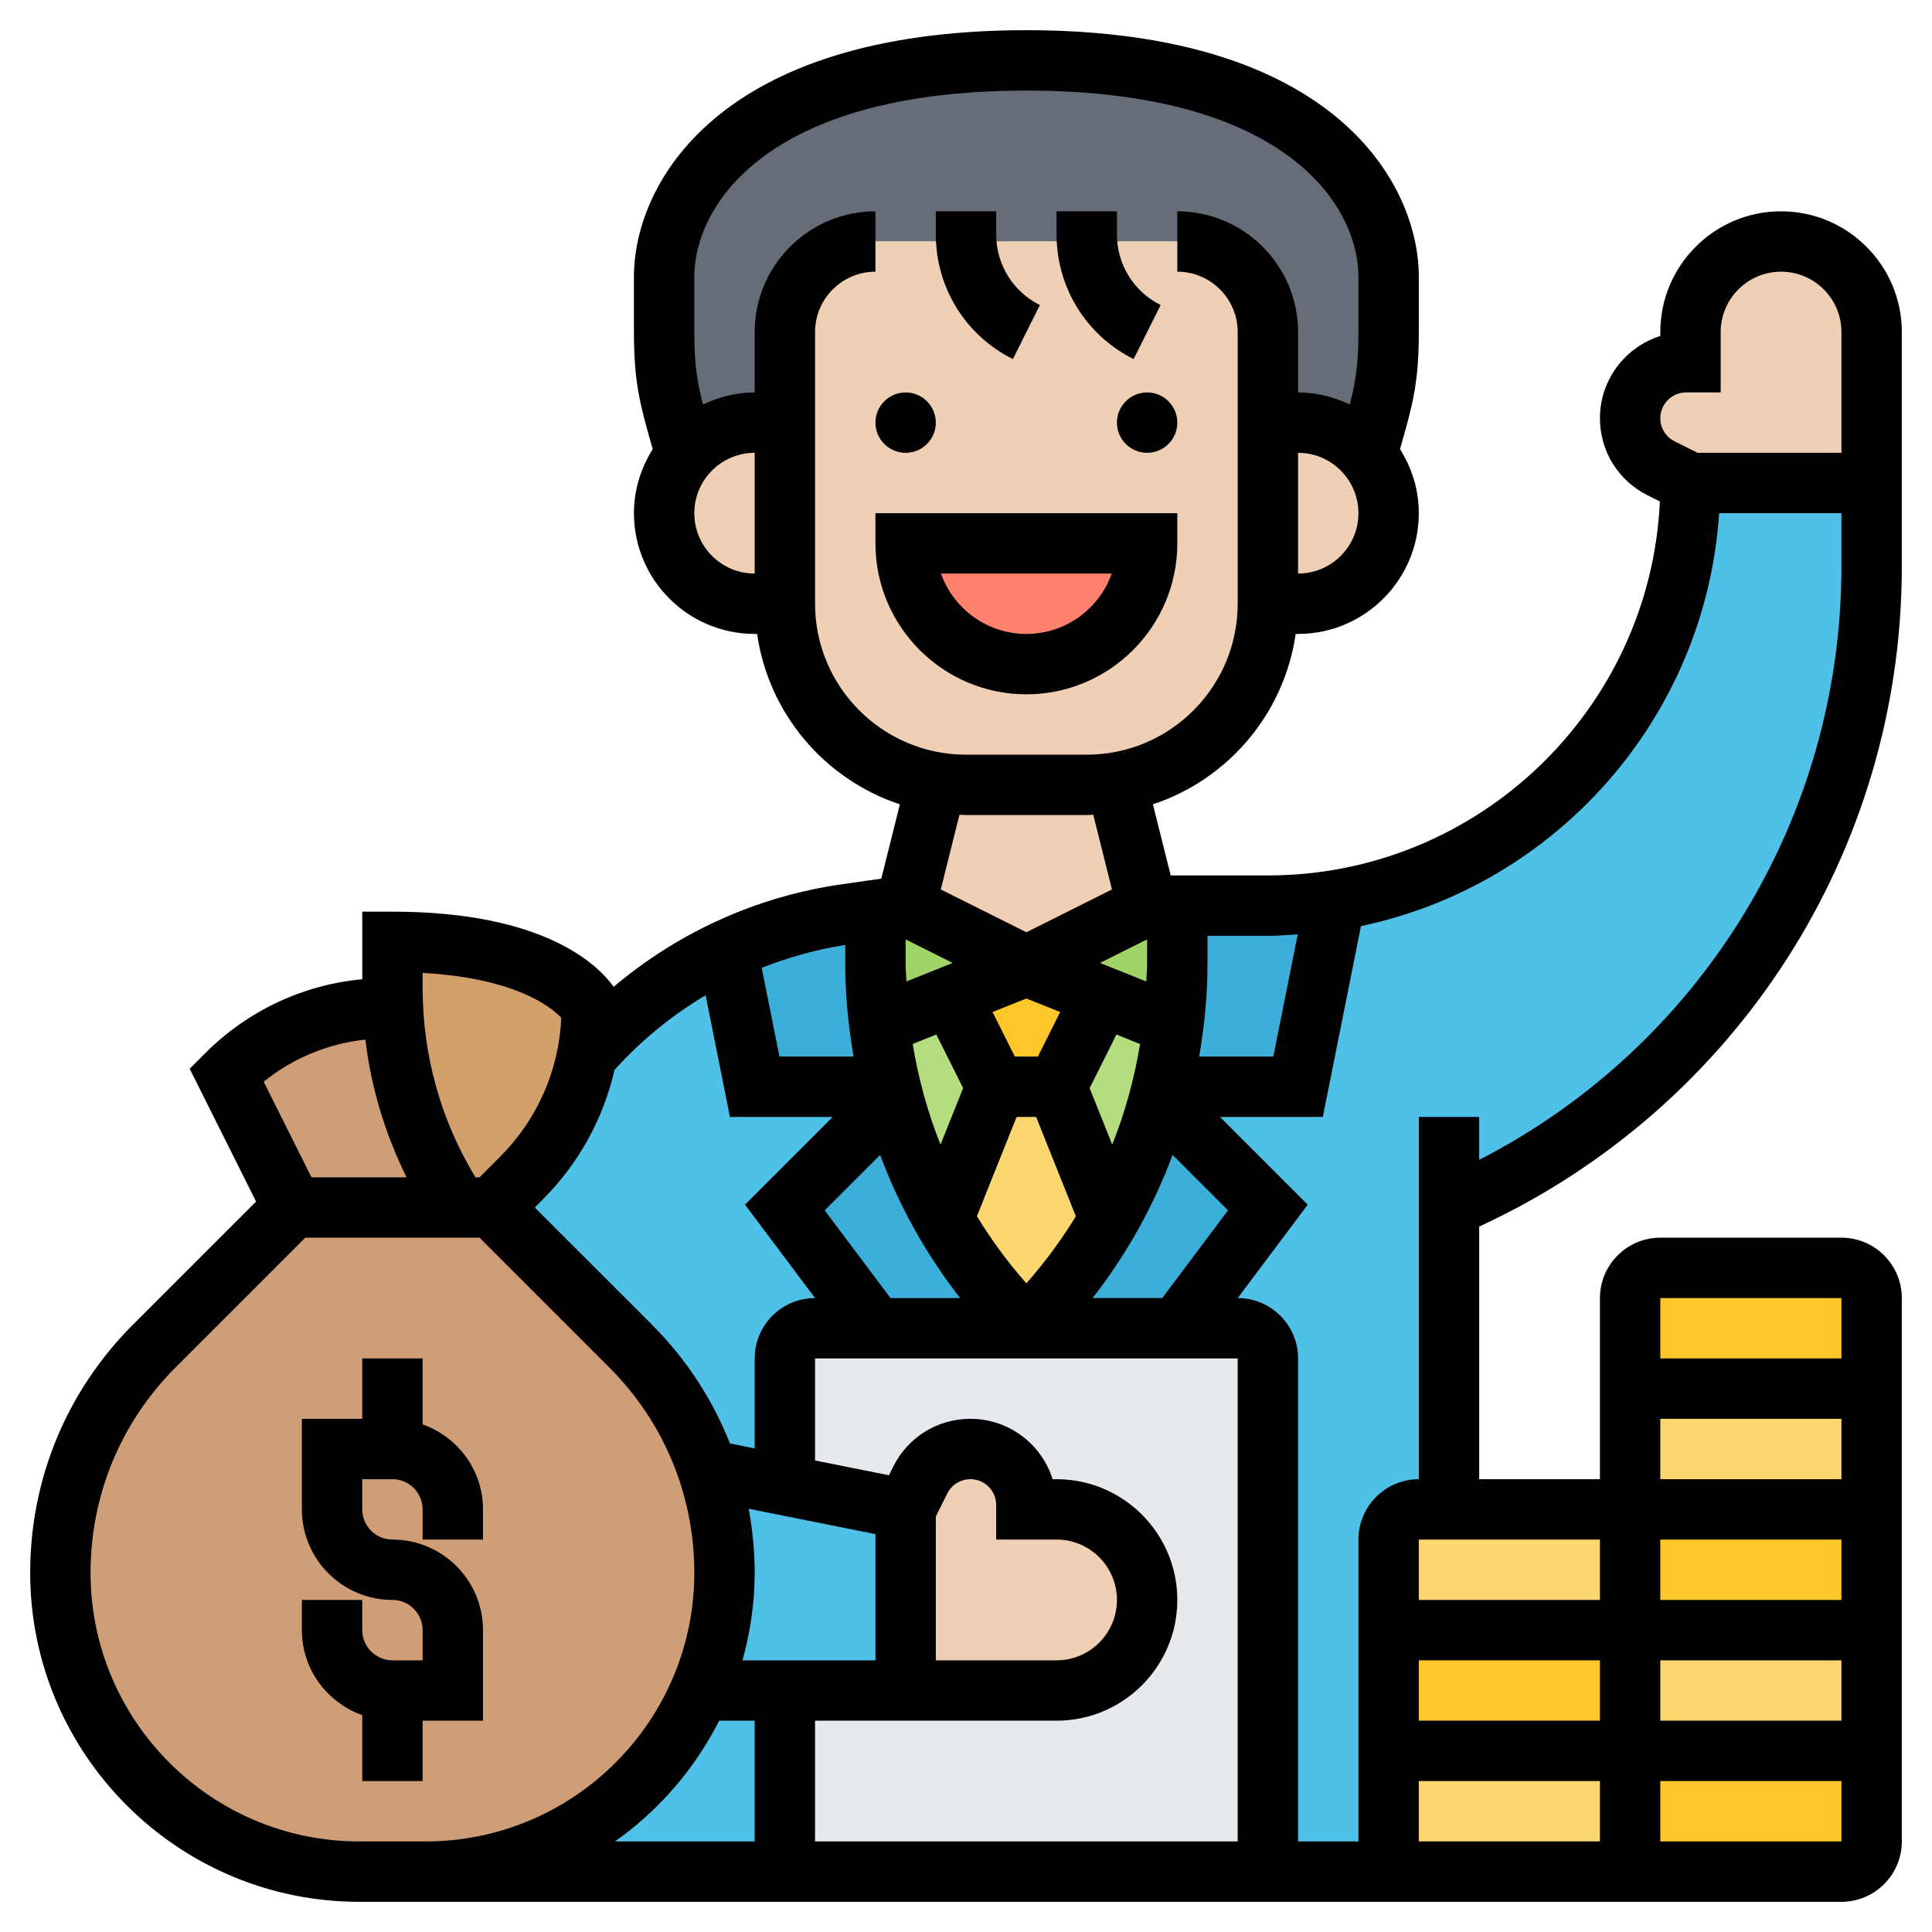 <svg id="_x33_0" enable-background="new 0 0 64 64" height="512" viewBox="0 0 64 64" width="512" xmlns="http://www.w3.org/2000/svg"><g><g><g><path d="m22.71 15.06c-.47-1.7-.71-2.29-.71-4.06v-1.84c0-3 3-7.16 12-7.16s12 4.16 12 7.16v1.84c0 1.77-.24 2.36-.71 4.06-.55-.65-1.37-1.06-2.29-1.06h-1v-3c0-1.66-1.34-3-3-3h-10c-1.66 0-3 1.34-3 3v3h-1c-.92 0-1.74.41-2.29 1.06z" fill="#656d78"/></g><g><path d="m26 45v4.2l-2.56-.51c-.52-1.53-1.39-2.94-2.55-4.1l-4.59-4.59.97-.97c1.12-1.12 1.88-2.55 2.18-4.09 1.27-1.46 2.85-2.66 4.64-3.49l.91 4.55h4.49.01c.03.14.06.27.1.4l-3.6 3.6 3 4h-2c-.55 0-1 .45-1 1z" fill="#4fc1e9"/></g><g><path d="m26 56v6h-11.9c2.74 0 5.21-1.11 7-2.9.88-.88 1.6-1.94 2.1-3.1z" fill="#4fc1e9"/></g><g><path d="m26 49.2 4 .8v6h-4-2.8l.8-3.9c0-1.17-.19-2.32-.56-3.41z" fill="#4fc1e9"/></g><g><path d="m48 40v10h-1c-.55 0-1 .45-1 1v3 4 4h-4v-17c0-.55-.45-1-1-1h-2l3-4-3.6-3.6c.04-.13.07-.26.1-.4h.01 4.49l1.24-6.18c6.67-1.07 11.76-6.85 11.76-13.82h6v2.77c0 9.24-5.51 17.59-14 21.23z" fill="#4fc1e9"/></g><g><path d="m29.12 33.95c.08.69.21 1.38.38 2.05h-.01-4.49l-.91-4.55c1.21-.57 2.53-.97 3.93-1.17l.98-.14v1.79c0 .68.04 1.36.12 2.02z" fill="#3bafda"/></g><g><path d="m34 44h-5l-3-4 3.6-3.6c.37 1.39.93 2.73 1.64 3.98v.01c.75 1.31 1.68 2.53 2.76 3.61z" fill="#3bafda"/></g><g><path d="m42 40-3 4h-5c1.08-1.08 2.01-2.3 2.76-3.61v-.01c.71-1.25 1.27-2.59 1.64-3.98z" fill="#3bafda"/></g><g><path d="m38.88 33.95c.08-.67.12-1.34.12-2.02v-1.93h3c.76 0 1.51-.06 2.24-.18l-1.24 6.18h-4.49-.01c.17-.67.3-1.36.38-2.05z" fill="#3bafda"/></g><g><path d="m35 36 1.76 4.38v.01c-.75 1.31-1.68 2.53-2.76 3.61-1.08-1.08-2.01-2.3-2.76-3.61v-.01l1.76-4.38z" fill="#fcd770"/></g><g><path d="m36.5 33-1.5 3h-2l-1.5-3 2.5-1z" fill="#ffc729"/></g><g><path d="m31.5 33 1.5 3-1.76 4.38c-.71-1.25-1.27-2.59-1.64-3.98-.04-.13-.07-.26-.1-.4-.17-.67-.3-1.36-.38-2.05z" fill="#b4dd7f"/></g><g><path d="m36.5 33 2.38.95c-.08.69-.21 1.38-.38 2.05-.03.14-.06.27-.1.4-.37 1.39-.93 2.73-1.64 3.98l-1.76-4.38z" fill="#b4dd7f"/></g><g><path d="m39 30v1.93c0 .68-.04 1.35-.12 2.02l-2.38-.95-2.5-1 4-2z" fill="#a0d468"/></g><g><path d="m34 32-2.5 1-2.38.95c-.08-.66-.12-1.34-.12-2.02v-1.79l1-.14z" fill="#a0d468"/></g><g><path d="m46 58h8v4h-8z" fill="#fcd770"/></g><g><path d="m54 50v4h-8v-3c0-.55.45-1 1-1h1z" fill="#fcd770"/></g><g><path d="m54 54h8v4h-8z" fill="#fcd770"/></g><g><path d="m54 46h8v4h-8z" fill="#fcd770"/></g><g><path d="m46 54h8v4h-8z" fill="#ffc729"/></g><g><path d="m62 58v3c0 .55-.45 1-1 1h-7v-4z" fill="#ffc729"/></g><g><path d="m54 50h8v4h-8z" fill="#ffc729"/></g><g><path d="m62 43v3h-8v-3c0-.55.45-1 1-1h6c.55 0 1 .45 1 1z" fill="#ffc729"/></g><g><path d="m42 45v17h-16v-6h4 5c1.66 0 3-1.34 3-3 0-.83-.34-1.58-.88-2.12s-1.29-.88-2.12-.88h-1v-.15c0-1.02-.83-1.85-1.85-1.85-.71 0-1.35.4-1.66 1.02l-.49.98-4-.8v-4.2c0-.55.45-1 1-1h2 5 5 2c.55 0 1 .45 1 1z" fill="#e6e9ed"/></g><g><path d="m37.12 50.88c.54.54.88 1.29.88 2.12 0 1.66-1.34 3-3 3h-5v-6l.49-.98c.31-.62.95-1.02 1.66-1.02 1.02 0 1.85.83 1.85 1.85v.15h1c.83 0 1.58.34 2.12.88z" fill="#f0d0b4"/></g><g><path d="m62 11v5h-6l-.98-.49c-.62-.31-1.02-.95-1.02-1.66 0-1.02.83-1.85 1.85-1.85h.15v-1c0-1.66 1.34-3 3-3 .83 0 1.58.34 2.12.88s.88 1.29.88 2.12z" fill="#f0d0b4"/></g><g><path d="m45.29 15.06c.44.52.71 1.2.71 1.94 0 .83-.34 1.58-.88 2.12s-1.29.88-2.12.88h-1v-6h1c.92 0 1.74.41 2.29 1.06z" fill="#f0d0b4"/></g><g><path d="m36.98 25.92 1.02 4.08-4 2-4-2 1.02-4.08c.32.05.64.08.98.08h4c.34 0 .66-.03.98-.08z" fill="#f0d0b4"/></g><g><path d="m42 20c0 2.98-2.17 5.45-5.02 5.92-.32.05-.64.08-.98.08h-4c-.34 0-.66-.03-.98-.08-2.85-.47-5.02-2.94-5.02-5.92v-6-3c0-1.66 1.34-3 3-3h10c1.66 0 3 1.34 3 3v3z" fill="#f0d0b4"/></g><g><path d="m26 14v6h-1c-.83 0-1.58-.34-2.12-.88s-.88-1.29-.88-2.12c0-.74.27-1.42.71-1.94.55-.65 1.37-1.06 2.29-1.06z" fill="#f0d0b4"/></g><g><path d="m30 18h8c0 2.21-1.79 4-4 4-1.1 0-2.1-.45-2.83-1.17-.72-.73-1.17-1.73-1.17-2.83z" fill="#ff826e"/></g><g><path d="m13.03 33.4c.11 2.35.86 4.64 2.17 6.6h-5.5l-2.2-4.4c1.41-1.41 3.32-2.2 5.31-2.2h.19z" fill="#cf9e76"/></g><g><path d="m19.45 34.94c-.3 1.54-1.06 2.97-2.18 4.09l-.97.97h-1.1c-1.31-1.96-2.06-4.25-2.17-6.6-.02-.22-.03-.45-.03-.67v-1.53c5.5 0 6.6 2.2 6.6 2.2 0 .52-.05 1.04-.15 1.54z" fill="#d3a06c"/></g><g><path d="m23.44 48.69c.37 1.09.56 2.24.56 3.41l-.8 3.9c-.5 1.16-1.22 2.22-2.1 3.1-1.79 1.79-4.26 2.9-7 2.9h-1.1-1.1c-5.47 0-9.9-4.43-9.9-9.9 0-1.41.28-2.79.81-4.07.53-1.27 1.31-2.45 2.3-3.44l4.59-4.59h5.5 1.1l4.59 4.59c1.16 1.16 2.03 2.57 2.55 4.1z" fill="#cf9e76"/></g></g><g><circle cx="30" cy="14" r="1"/><circle cx="38" cy="14" r="1"/><path d="m39 18v-1h-10v1c0 2.757 2.243 5 5 5s5-2.243 5-5zm-7.829 1h5.657c-.413 1.164-1.525 2-2.829 2s-2.415-.836-2.828-2z"/><path d="m33.553 11.895.895-1.789c-.893-.447-1.448-1.344-1.448-2.342v-.764h-2v.764c0 1.76.978 3.343 2.553 4.131z"/><path d="m37.553 11.895.895-1.789c-.893-.447-1.448-1.344-1.448-2.342v-.764h-2v.764c0 1.76.978 3.343 2.553 4.131z"/><path d="m49 40.632c8.522-3.935 14-12.435 14-21.864v-7.768c0-2.206-1.794-4-4-4s-4 1.794-4 4v.13c-1.158.364-2 1.447-2 2.724 0 1.087.604 2.066 1.578 2.553l.408.204c-.32 6.886-6.023 12.389-12.986 12.389h-3.219l-.589-2.356c2.482-.821 4.347-2.994 4.729-5.644h.079c2.206 0 4-1.794 4-4 0-.781-.234-1.505-.622-2.122l.038-.135c.376-1.327.584-2.058.584-3.743v-1.838c0-3.032-2.738-8.162-13-8.162s-13 5.13-13 8.162v1.838c0 1.685.208 2.416.584 3.744l.038.135c-.388.616-.622 1.34-.622 2.121 0 2.206 1.794 4 4 4h.08c.382 2.65 2.247 4.823 4.729 5.644l-.615 2.462-1.315.188c-2.806.401-5.413 1.588-7.55 3.395-.508-.711-2.28-2.489-7.329-2.489h-1v2.238c-1.967.185-3.792 1.04-5.207 2.455l-.51.51 2.2 4.4-4.079 4.079c-2.195 2.195-3.404 5.114-3.404 8.218 0 6.01 4.89 10.9 10.9 10.9h49.1c1.103 0 2-.897 2-2v-18c0-1.103-.897-2-2-2h-6c-1.103 0-2 .897-2 2v6h-4zm6.854-27.632h1.146v-2c0-1.103.897-2 2-2s2 .897 2 2v4h-4.764l-.763-.381c-.292-.146-.473-.439-.473-.765 0-.471.383-.854.854-.854zm1.095 4h4.051v1.769c0 8.335-4.663 15.887-12 19.653v-1.422h-2v12c-1.103 0-2 .897-2 2v10h-2v-16c0-1.103-.897-2-2-2l2.32-3.094-2.906-2.906h3.406l1.264-6.322c6.478-1.36 11.416-6.913 11.865-13.678zm4.051 38v2h-6v-2zm-6-2v-2h6v2zm-2 4h-6v-2h6zm-28.199-7.02 4.199.84v4.18h-4.404c.256-.925.404-1.895.404-2.9 0-.719-.072-1.427-.199-2.12zm10.199 1.02c1.103 0 2 .897 2 2s-.897 2-2 2h-4v-4.764l.381-.763c.146-.292.439-.473.765-.473.471 0 .854.383.854.854v1.146zm0 6c2.206 0 4-1.794 4-4s-1.794-4-4-4h-.13c-.364-1.158-1.447-2-2.724-2-1.087 0-2.066.604-2.553 1.578l-.146.292-2.447-.49v-3.38h14v16h-14v-4zm-7.68-16.906 1.835-1.835c.634 1.697 1.522 3.293 2.651 4.742h-2.306zm11.18 2.906h-2.306c1.129-1.449 2.016-3.044 2.651-4.742l1.835 1.835zm-4.823-6h.646l1.316 3.29c-.478.781-1.024 1.524-1.639 2.223-.615-.699-1.161-1.442-1.639-2.223zm3.167.917-.749-1.871.888-1.775.783.313c-.19 1.147-.493 2.264-.922 3.333zm-1.724-4.392-.738 1.475h-.764l-.738-1.475 1.12-.448zm-4.103.745.888 1.775-.749 1.871c-.429-1.069-.732-2.186-.922-3.333zm6.983-2.341c0 .196-.021.388-.028.583l-1.533-.613 1.561-.781zm-7.972.583c-.007-.195-.028-.387-.028-.583v-.811l1.561.781zm12.962-1.562-.81 4.05h-2.456c.172-1.006.276-2.03.276-3.071v-.929h2c.334 0 .661-.029.99-.05zm.01-11.95v-4c1.103 0 2 .897 2 2s-.897 2-2 2zm-20-2c0-1.103.897-2 2-2v4c-1.103 0-2-.897-2-2zm4 3v-9c0-1.103.897-2 2-2v-2c-2.206 0-4 1.794-4 4v2c-.615 0-1.191.151-1.712.4-.196-.753-.288-1.334-.288-2.4v-1.838c0-2.288 2.317-6.162 11-6.162s11 3.874 11 6.162v1.838c0 1.066-.092 1.647-.288 2.4-.521-.249-1.097-.4-1.712-.4v-2c0-2.206-1.794-4-4-4v2c1.103 0 2 .897 2 2v9c0 2.757-2.243 5-5 5h-4c-2.757 0-5-2.243-5-5zm5 7h4c.073 0 .144-.009.216-.011l.619 2.475-2.835 1.418-2.835-1.418.619-2.475c.072.002.143.011.216.011zm-4 4.303v.626c0 1.041.104 2.065.276 3.071h-2.456l-.588-2.939c.887-.35 1.812-.609 2.768-.758zm-4.626 1.667.806 4.03h3.406l-2.906 2.906 2.32 3.094c-1.103 0-2 .897-2 2v2.98l-.819-.164c-.577-1.456-1.444-2.794-2.585-3.935l-3.882-3.881.26-.259c1.201-1.201 2.011-2.686 2.385-4.301.883-.978 1.899-1.808 3.015-2.47zm-9.374-.742c3.075.174 4.255 1.13 4.593 1.486-.077 1.743-.792 3.371-2.034 4.612l-.673.674h-.137c-1.146-1.891-1.749-4.046-1.749-6.266zm-1.897 2.21c.192 1.589.653 3.129 1.366 4.562h-3.15l-1.584-3.167c.969-.781 2.13-1.262 3.368-1.395zm-.203 26.562c-4.907 0-8.9-3.993-8.9-8.9 0-2.57 1.001-4.987 2.818-6.804l4.296-4.296h5.771l4.296 4.296c1.818 1.817 2.819 4.234 2.819 6.804 0 4.907-3.993 8.9-8.9 8.9zm11.923-4h1.177v4h-4.628c1.454-1.028 2.642-2.401 3.451-4zm23.177 4v-2h6v2zm8 0v-2h6v2zm6-18v2h-6v-2zm-6 4h6v2h-6zm-2 6h-6v-2h6z"/><path d="m14 47.184v-2.184h-2v2h-2v3c0 1.654 1.346 3 3 3 .551 0 1 .449 1 1v1h-1c-.551 0-1-.449-1-1v-1h-2v1c0 1.302.839 2.402 2 2.816v2.184h2v-2h2v-3c0-1.654-1.346-3-3-3-.551 0-1-.449-1-1v-1h1c.551 0 1 .449 1 1v1h2v-1c0-1.302-.839-2.402-2-2.816z"/></g></g></svg>